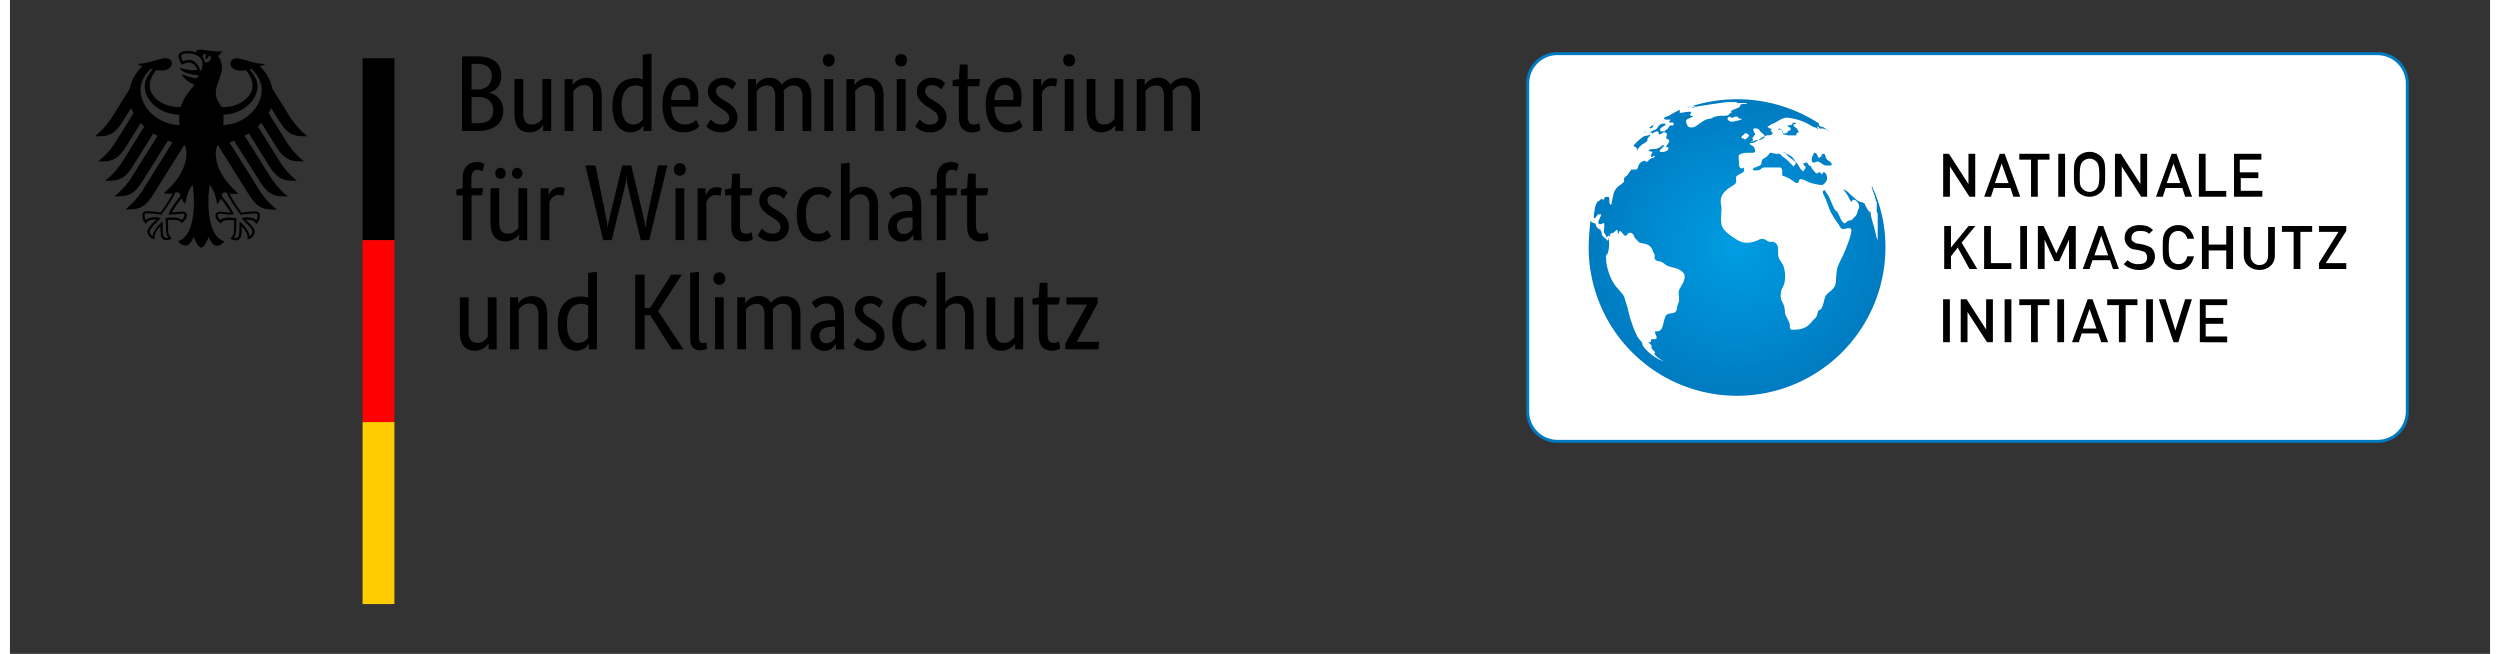 <?xml version="1.0" encoding="UTF-8" standalone="no"?><svg xmlns="http://www.w3.org/2000/svg" xmlns:xlink="http://www.w3.org/1999/xlink" data-name="Ebene 1" height="17" id="Ebene_1" viewBox="0 0 1100 290" width="65"><rect x="0" y="0" width="1100" height="290" fill="#333333" stroke="none"/><defs><radialGradient cx="766.05" cy="182.22" gradientTransform="matrix(1, 0, 0, -1, 0, 292)" gradientUnits="userSpaceOnUse" id="Unbenannter_Verlauf_2" r="65.81"><stop offset="0" stop-color="#009de2"/><stop offset="1" stop-color="#007bc1"/></radialGradient></defs><g id="Name"><path d="M217.92,33.43a9.48,9.48,0,0,1-.43,3,7.17,7.17,0,0,1-1.18,2.23,6.2,6.2,0,0,1-1.72,1.52,8.5,8.5,0,0,1-2.05.86v.1a7.21,7.21,0,0,1,2.43.91,7.63,7.63,0,0,1,3.31,4,8.61,8.61,0,0,1,.51,3,9.35,9.35,0,0,1-.68,3.6A7.34,7.34,0,0,1,216,55.56a10.2,10.2,0,0,1-3.58,1.87,17.32,17.32,0,0,1-5.14.67h-6.77V25h6.39a18.28,18.28,0,0,1,5,.6,9.39,9.39,0,0,1,3.44,1.7,6.42,6.42,0,0,1,1.94,2.66A9.72,9.72,0,0,1,217.92,33.43Zm-4.22.14a4.89,4.89,0,0,0-1.64-3.79c-1.08-1-2.8-1.49-5.13-1.49h-2.21V39.72h2.16A7.14,7.14,0,0,0,212,38.08,5.91,5.91,0,0,0,213.7,33.57Zm.62,15.27a5.4,5.4,0,0,0-1.75-4.25,7.31,7.31,0,0,0-5-1.56h-2.83V54.65h2.59q3.7,0,5.35-1.47A5.46,5.46,0,0,0,214.32,48.84Zm25.74,9.26H236.5V55.51h-.09a5.21,5.21,0,0,1-.63.84,6.5,6.5,0,0,1-1.22,1.06,8.88,8.88,0,0,1-1.8.89,7,7,0,0,1-2.35.38,7.78,7.78,0,0,1-2.77-.46,5,5,0,0,1-2.08-1.46,6.66,6.66,0,0,1-1.32-2.62,14.45,14.45,0,0,1-.46-4V35.06h3.89V49.89a6.88,6.88,0,0,0,.94,4.11,3.4,3.4,0,0,0,2.9,1.22,4.67,4.67,0,0,0,2.83-.84,10.13,10.13,0,0,0,1.83-1.65V35.06h3.89Zm18.53,0V43.27a6.94,6.94,0,0,0-1-4.2,3.54,3.54,0,0,0-3-1.28,4.65,4.65,0,0,0-2.88.87,10.86,10.86,0,0,0-1.82,1.68V58.1H246v-23h3.55v2.59h.1a4.47,4.47,0,0,1,.62-.84,6.15,6.15,0,0,1,1.25-1.06,8.66,8.66,0,0,1,1.83-.88,6.86,6.86,0,0,1,2.4-.39,7.91,7.91,0,0,1,2.78.46,4.94,4.94,0,0,1,2.11,1.46A7,7,0,0,1,262,39a14,14,0,0,1,.48,4V58.1Zm8.64-11.18a16.5,16.5,0,0,1,.91-5.86,10.81,10.81,0,0,1,2.36-3.79,8.16,8.16,0,0,1,3.26-2,11.63,11.63,0,0,1,3.65-.6,9.77,9.77,0,0,1,1.92.16,6.94,6.94,0,0,1,1.34.41v-11l3.89-.43V58.1H281V55.66h-.1a5.67,5.67,0,0,1-.52.79,5.76,5.76,0,0,1-1.06,1,6.59,6.59,0,0,1-1.68.86,7,7,0,0,1-2.35.36,7.62,7.62,0,0,1-3.1-.65A6.7,6.7,0,0,1,269.63,56a10.89,10.89,0,0,1-1.75-3.65A19.66,19.66,0,0,1,267.23,46.92Zm9.12,8.3A5.19,5.19,0,0,0,278,55a4.93,4.93,0,0,0,1.24-.6,4.85,4.85,0,0,0,.89-.74,5.13,5.13,0,0,0,.55-.67V38.76a5.52,5.52,0,0,0-1.22-.58,5.43,5.43,0,0,0-1.75-.24,7,7,0,0,0-2.52.45,4.85,4.85,0,0,0-2,1.52,7.6,7.6,0,0,0-1.37,2.73,14.41,14.41,0,0,0-.51,4.13,16.71,16.71,0,0,0,.41,4,7.41,7.41,0,0,0,1.13,2.59,4.33,4.33,0,0,0,1.63,1.42A4.41,4.41,0,0,0,276.35,55.22Zm29-12.38c0,1,0,1.84-.1,2.56s-.13,1.36-.19,1.9H293.25q.19,4.08,1.76,6a5.44,5.44,0,0,0,4.49,1.92,6.42,6.42,0,0,0,1.82-.24,7.24,7.24,0,0,0,1.42-.57,7.51,7.51,0,0,0,1-.67c.28-.23.48-.41.6-.53l1.45,2.73-.73.7a6.24,6.24,0,0,1-1.29.91,9,9,0,0,1-2,.79,10.3,10.3,0,0,1-2.83.34A10.16,10.16,0,0,1,295,58a7.4,7.4,0,0,1-3-2.23,10.79,10.79,0,0,1-1.9-3.84,20.36,20.36,0,0,1-.67-5.6,17.68,17.68,0,0,1,.7-5.3,10.63,10.63,0,0,1,1.89-3.68,7.5,7.5,0,0,1,2.79-2.13,8.26,8.26,0,0,1,3.41-.7,6.6,6.6,0,0,1,5.18,2.09Q305.31,38.66,305.31,42.84ZM298,37.65a3.92,3.92,0,0,0-3.32,1.73,9.47,9.47,0,0,0-1.44,5h8.41a6.51,6.51,0,0,0,.07-.69c0-.31,0-.64,0-1a6.24,6.24,0,0,0-1-3.72A3.23,3.23,0,0,0,298,37.65Zm22.42,2.07A10.19,10.19,0,0,0,319,38.54a4.35,4.35,0,0,0-2.64-.75,3.42,3.42,0,0,0-2.36.73,2.22,2.22,0,0,0-.81,1.72,3.13,3.13,0,0,0,.74,2.14,10.74,10.74,0,0,0,2.28,1.8l1.44.86a14.1,14.1,0,0,1,3.7,3,6.8,6.8,0,0,1-.55,8.76,7.43,7.43,0,0,1-5.45,1.87,9.41,9.41,0,0,1-2.45-.29,10.43,10.43,0,0,1-1.85-.67,6.26,6.26,0,0,1-1.32-.84,7.71,7.71,0,0,1-.86-.84L310.78,53l.69.67a6.22,6.22,0,0,0,1,.74,6,6,0,0,0,1.3.6,5.32,5.32,0,0,0,1.68.24,4,4,0,0,0,2.64-.76,2.4,2.4,0,0,0,.91-1.88,4,4,0,0,0-.22-1.41,3.15,3.15,0,0,0-.65-1.08,6,6,0,0,0-1.05-.92l-1.44-1-1.44-.91a13.94,13.94,0,0,1-3.39-2.93,6.13,6.13,0,0,1-1.22-3.93,5.64,5.64,0,0,1,.5-2.38,5.53,5.53,0,0,1,1.42-1.87,6.78,6.78,0,0,1,2.14-1.25,7.24,7.24,0,0,1,2.61-.46,8.62,8.62,0,0,1,2.31.27,6.6,6.6,0,0,1,1.65.67,7.27,7.27,0,0,1,1.16.81c.3.28.55.51.74.7Zm19,18.38V43.27a7.76,7.76,0,0,0-.81-4.08,2.92,2.92,0,0,0-2.64-1.25,5.61,5.61,0,0,0-1.71.24,6.15,6.15,0,0,0-1.32.6,5.79,5.79,0,0,0-1,.79l-.72.77V58.1h-3.89v-23h3.56v2.59h.09a7.68,7.68,0,0,1,.72-.94,6.82,6.82,0,0,1,2.88-1.89,6.46,6.46,0,0,1,2.17-.34,5.78,5.78,0,0,1,5.56,3.07,7.36,7.36,0,0,1,.92-1,7.46,7.46,0,0,1,1.34-1,7.77,7.77,0,0,1,1.73-.74,7.37,7.37,0,0,1,2.11-.29q7,0,7,8.16V58.1h-3.89V43.27a6.46,6.46,0,0,0-1-4.08,3.57,3.57,0,0,0-3-1.25,4.44,4.44,0,0,0-2.71.79,10.72,10.72,0,0,0-1.71,1.51c.07.36.11.73.15,1.13s0,.83,0,1.27V58.1Zm25.69,0h-3.89v-23h3.89Zm-1.92-28.61a2.52,2.52,0,0,1-1.92-.77,2.82,2.82,0,0,1-.72-2,2.74,2.74,0,0,1,.72-2,2.48,2.48,0,0,1,1.92-.77,2.42,2.42,0,0,1,1.87.77,2.74,2.74,0,0,1,.72,2,2.82,2.82,0,0,1-.72,2A2.45,2.45,0,0,1,363.16,29.49ZM383.61,58.1V43.27a6.94,6.94,0,0,0-1-4.2,3.56,3.56,0,0,0-3-1.28,4.65,4.65,0,0,0-2.88.87,11,11,0,0,0-1.83,1.68V58.1H371v-23h3.56v2.59h.09a5.21,5.21,0,0,1,.63-.84,5.89,5.89,0,0,1,1.25-1.06,8.81,8.81,0,0,1,1.82-.88,6.86,6.86,0,0,1,2.4-.39,8,8,0,0,1,2.79.46,5,5,0,0,1,2.11,1.46A7.18,7.18,0,0,1,387,39a14,14,0,0,1,.48,4V58.1Zm13.59,0h-3.89v-23h3.89Zm-1.92-28.61a2.52,2.52,0,0,1-1.92-.77,2.82,2.82,0,0,1-.72-2,2.74,2.74,0,0,1,.72-2,2.48,2.48,0,0,1,1.92-.77,2.42,2.42,0,0,1,1.87.77,2.74,2.74,0,0,1,.72,2,2.82,2.82,0,0,1-.72,2A2.45,2.45,0,0,1,395.28,29.49Zm17.81,10.23a9.59,9.59,0,0,0-1.39-1.18,4.3,4.3,0,0,0-2.64-.75,3.39,3.39,0,0,0-2.35.73,2.2,2.2,0,0,0-.82,1.72,3.09,3.09,0,0,0,.75,2.14,10.25,10.25,0,0,0,2.28,1.8l1.44.86a13.88,13.88,0,0,1,3.69,3,6.77,6.77,0,0,1-.55,8.76,7.42,7.42,0,0,1-5.45,1.87,9.46,9.46,0,0,1-2.45-.29,10,10,0,0,1-1.84-.67,6.62,6.62,0,0,1-1.33-.84,7.71,7.71,0,0,1-.86-.84L403.44,53l.7.67a6.11,6.11,0,0,0,1,.74,6.21,6.21,0,0,0,1.3.6,5.32,5.32,0,0,0,1.68.24,4,4,0,0,0,2.64-.76,2.37,2.37,0,0,0,.91-1.88,4.27,4.27,0,0,0-.21-1.41,3.32,3.32,0,0,0-.65-1.08,6.1,6.1,0,0,0-1.06-.92l-1.44-1-1.44-.91a13.69,13.69,0,0,1-3.38-2.93,6.08,6.08,0,0,1-1.23-3.93,5.53,5.53,0,0,1,1.92-4.25,6.78,6.78,0,0,1,2.14-1.25,7.33,7.33,0,0,1,2.62-.46,8.59,8.59,0,0,1,2.3.27,6.84,6.84,0,0,1,1.66.67,7.14,7.14,0,0,1,1.15.81c.3.28.55.51.74.7Zm16.71-1.49h-5V51a6.35,6.35,0,0,0,.62,3.34,2.42,2.42,0,0,0,2.12.88A4.19,4.19,0,0,0,429,55a4.94,4.94,0,0,0,.91-.43l.53,3.12a6.43,6.43,0,0,1-1.16.6,6.06,6.06,0,0,1-2.44.41A5.68,5.68,0,0,1,422.36,57q-1.49-1.65-1.49-5.49V38.23h-2.78v-2.6l2.78-.57.43-6.44h3.46v6.44h5.52Zm18.87,4.61c0,1,0,1.84-.1,2.56s-.12,1.36-.19,1.9H436.62q.19,4.08,1.75,6a5.45,5.45,0,0,0,4.49,1.92,6.54,6.54,0,0,0,1.83-.24,7.13,7.13,0,0,0,1.41-.57,7.68,7.68,0,0,0,1-.67l.6-.53,1.44,2.73c-.16.16-.4.4-.72.7a6.34,6.34,0,0,1-1.3.91,8.68,8.68,0,0,1-2,.79,10.35,10.35,0,0,1-2.83.34,10.22,10.22,0,0,1-3.92-.72,7.3,7.3,0,0,1-3-2.23,10.79,10.79,0,0,1-1.9-3.84,20.36,20.36,0,0,1-.67-5.6,18,18,0,0,1,.69-5.3,10.82,10.82,0,0,1,1.9-3.68,7.55,7.55,0,0,1,2.78-2.13,8.33,8.33,0,0,1,3.41-.7,6.63,6.63,0,0,1,5.19,2.09Q448.68,38.66,448.67,42.84Zm-7.3-5.19a3.9,3.9,0,0,0-3.31,1.73,9.47,9.47,0,0,0-1.44,5H445a4.61,4.61,0,0,0,.07-.69q0-.47,0-1a6.24,6.24,0,0,0-1-3.72A3.24,3.24,0,0,0,441.37,37.65Zm22.62.82a2.41,2.41,0,0,0-.63-.24,4.47,4.47,0,0,0-1.29-.15,4,4,0,0,0-2.86,1,5.62,5.62,0,0,0-1.46,2.13V58.1h-3.89v-23h3.55v3.12h.1a7.18,7.18,0,0,1,.62-1.32,4.82,4.82,0,0,1,1-1.15,4.3,4.3,0,0,1,1.37-.8,5.62,5.62,0,0,1,1.89-.28,4.87,4.87,0,0,1,1.33.14l.79.24Zm7.73,19.63h-3.89v-23h3.89ZM469.8,29.49a2.52,2.52,0,0,1-1.92-.77,2.82,2.82,0,0,1-.72-2,2.74,2.74,0,0,1,.72-2A2.48,2.48,0,0,1,469.8,24a2.43,2.43,0,0,1,1.87.77,2.74,2.74,0,0,1,.72,2,2.82,2.82,0,0,1-.72,2A2.46,2.46,0,0,1,469.8,29.49Zm24,28.61h-3.55V55.51h-.1a4.47,4.47,0,0,1-.62.84,6.5,6.5,0,0,1-1.22,1.06,8.72,8.72,0,0,1-1.81.89,6.94,6.94,0,0,1-2.35.38,7.76,7.76,0,0,1-2.76-.46,5.06,5.06,0,0,1-2.09-1.46A6.94,6.94,0,0,1,478,54.14a14.89,14.89,0,0,1-.45-4V35.06h3.89V49.89a7,7,0,0,0,.93,4.11,3.42,3.42,0,0,0,2.91,1.22,4.67,4.67,0,0,0,2.83-.84,9.7,9.7,0,0,0,1.82-1.65V35.06h3.89Zm18.06,0V43.27a7.74,7.74,0,0,0-.82-4.08,2.89,2.89,0,0,0-2.64-1.25,5.61,5.61,0,0,0-1.71.24,6.15,6.15,0,0,0-1.32.6,5.36,5.36,0,0,0-1,.79c-.29.29-.53.55-.72.77V58.1h-3.89v-23h3.55v2.59h.1a7.68,7.68,0,0,1,.72-.94A6.82,6.82,0,0,1,507,34.82a6.36,6.36,0,0,1,2.16-.34,5.81,5.81,0,0,1,5.57,3.07,6.65,6.65,0,0,1,.91-1,7.46,7.46,0,0,1,1.34-1,7.77,7.77,0,0,1,1.73-.74,7.42,7.42,0,0,1,2.11-.29q7,0,7,8.16V58.1H524V43.27a6.53,6.53,0,0,0-1-4.08,3.6,3.6,0,0,0-3-1.25,4.44,4.44,0,0,0-2.71.79,10.72,10.72,0,0,0-1.71,1.51c.07.36.11.73.15,1.13s0,.83,0,1.27V58.1ZM209.42,86.64h-4.7v19.88h-3.89V86.64H198V84.05l2.79-.53V78.91a8.77,8.77,0,0,1,.53-3.21,6.19,6.19,0,0,1,1.39-2.21,5.12,5.12,0,0,1,2-1.25,7.53,7.53,0,0,1,2.45-.38,6,6,0,0,1,2.11.33,7.44,7.44,0,0,1,1.15.53l-.82,3.22a4.29,4.29,0,0,0-.81-.41,3.33,3.33,0,0,0-1.3-.22,2.58,2.58,0,0,0-2.11.87,5.1,5.1,0,0,0-.72,3.17v4.12h5.18Zm20,19.88h-3.56v-2.59h-.09a5.21,5.21,0,0,1-.63.84,5.86,5.86,0,0,1-1.22,1,8,8,0,0,1-1.8.89,6.74,6.74,0,0,1-2.35.39,7.91,7.91,0,0,1-2.76-.46,4.94,4.94,0,0,1-2.09-1.46,6.8,6.8,0,0,1-1.32-2.62,14.45,14.45,0,0,1-.46-4V83.47H217V98.31a6.88,6.88,0,0,0,.94,4.11,3.43,3.43,0,0,0,2.9,1.22,4.65,4.65,0,0,0,2.83-.84,9.79,9.79,0,0,0,1.83-1.66V83.47h3.89Zm-9.56-29.67a2.41,2.41,0,0,1-.67,1.78,2.32,2.32,0,0,1-3.26,0,2.67,2.67,0,0,1,0-3.56,2.32,2.32,0,0,1,3.26,0A2.4,2.4,0,0,1,219.84,76.85Zm7.4,0a2.42,2.42,0,0,1-.68,1.78,2.32,2.32,0,0,1-3.26,0,2.7,2.7,0,0,1,0-3.56,2.32,2.32,0,0,1,3.26,0A2.4,2.4,0,0,1,227.24,76.85Zm18.24,10a3,3,0,0,0-.62-.24,4.94,4.94,0,0,0-1.3-.14,4,4,0,0,0-2.86,1,5.89,5.89,0,0,0-1.46,2.14v16.9h-3.89v-23h3.55V86.6h.1a8.38,8.38,0,0,1,.62-1.33,5,5,0,0,1,1-1.15,4.39,4.39,0,0,1,1.37-.79,5.62,5.62,0,0,1,1.9-.29,4.79,4.79,0,0,1,1.32.15c.34.09.6.17.79.24Zm46.09-13.49-8.06,33.13h-3.75l-5-20.84c-.35-1.44-.66-2.78-.91-4a19.2,19.2,0,0,1-.43-3h-.1a15.31,15.31,0,0,1-.38,2.93c-.26,1.22-.56,2.55-.92,4l-5.13,20.93H263.1l-7.87-33.13h4.46l4.13,20.17c.32,1.53.6,3,.84,4.34a25.66,25.66,0,0,1,.41,3.15h.1a21,21,0,0,1,.5-3.22c.3-1.41.63-2.86,1-4.37l4.9-20.07h4l4.8,20.17c.35,1.53.67,3,1,4.34a20.23,20.23,0,0,1,.48,3.15h.09a27.46,27.46,0,0,1,.44-3.24c.25-1.43.54-2.91.86-4.45l4.18-20Zm7.49,33.13h-3.89v-23h3.89ZM297.14,77.9a2.51,2.51,0,0,1-1.92-.76,2.85,2.85,0,0,1-.72-2,2.76,2.76,0,0,1,.72-2,2.52,2.52,0,0,1,1.92-.77,2.47,2.47,0,0,1,1.88.77,2.76,2.76,0,0,1,.72,2,2.85,2.85,0,0,1-.72,2A2.46,2.46,0,0,1,297.14,77.9Zm18,9a3.49,3.49,0,0,0-.63-.24,4.91,4.91,0,0,0-1.29-.14,4,4,0,0,0-2.86,1,5.65,5.65,0,0,0-1.46,2.14v16.9H305v-23h3.55V86.6h.1a7.58,7.58,0,0,1,.62-1.33,5,5,0,0,1,1-1.15,4.28,4.28,0,0,1,1.37-.79,5.62,5.62,0,0,1,1.9-.29,4.79,4.79,0,0,1,1.32.15c.33.09.6.17.79.24Zm13.68-.24h-5V99.41a6.3,6.3,0,0,0,.62,3.34,2.42,2.42,0,0,0,2.12.89,4.19,4.19,0,0,0,1.49-.24,4.94,4.94,0,0,0,.91-.43l.53,3.12a6.43,6.43,0,0,1-1.16.6,6.08,6.08,0,0,1-2.45.41,5.71,5.71,0,0,1-4.46-1.66c-1-1.1-1.49-2.94-1.49-5.5V86.64h-2.78V84.05l2.78-.58.43-6.43h3.46v6.43h5.52Zm14.36,1.49a9.27,9.27,0,0,0-1.4-1.17,4.3,4.3,0,0,0-2.64-.75,3.46,3.46,0,0,0-2.35.72,2.24,2.24,0,0,0-.81,1.73,3.1,3.1,0,0,0,.74,2.14A10.74,10.74,0,0,0,339,92.6l1.44.86a14.29,14.29,0,0,1,3.7,3,6.29,6.29,0,0,1,1.34,4.15,6.21,6.21,0,0,1-1.89,4.61,7.45,7.45,0,0,1-5.45,1.88,9.41,9.41,0,0,1-2.45-.29,11,11,0,0,1-1.85-.67,6.26,6.26,0,0,1-1.32-.84,12.06,12.06,0,0,1-.87-.84l1.88-3.08c.19.2.42.42.69.68a6.37,6.37,0,0,0,1,.74,5.9,5.9,0,0,0,1.29.6,5.32,5.32,0,0,0,1.68.24,4,4,0,0,0,2.64-.77,2.35,2.35,0,0,0,.92-1.87,4.28,4.28,0,0,0-.22-1.42,3.15,3.15,0,0,0-.65-1.08,6.36,6.36,0,0,0-1.05-.91q-.63-.44-1.44-1L337,95.72a14.16,14.16,0,0,1-3.39-2.93,6.12,6.12,0,0,1-1.22-3.94,5.55,5.55,0,0,1,.5-2.38,5.73,5.73,0,0,1,1.42-1.87,6.92,6.92,0,0,1,2.13-1.25A7.55,7.55,0,0,1,339,82.9a9,9,0,0,1,2.3.26,7.09,7.09,0,0,1,1.66.67,7.32,7.32,0,0,1,1.15.82c.31.27.56.5.75.7Zm19.68-.19c-.09-.1-.25-.24-.45-.43a5,5,0,0,0-.8-.58,5.37,5.37,0,0,0-1.15-.5,4.83,4.83,0,0,0-1.53-.22,5.8,5.8,0,0,0-2.33.46,4.69,4.69,0,0,0-1.88,1.46,7.6,7.6,0,0,0-1.24,2.62,14.21,14.21,0,0,0-.46,3.91,19,19,0,0,0,.41,4.27,7.89,7.89,0,0,0,1.13,2.76,4.14,4.14,0,0,0,1.75,1.49,5.5,5.5,0,0,0,2.28.46,4.94,4.94,0,0,0,2.71-.62,9.3,9.3,0,0,0,1.32-1l1.59,2.69a7.69,7.69,0,0,1-.7.69,5.75,5.75,0,0,1-1.18.79,7.37,7.37,0,0,1-1.75.65,9.42,9.42,0,0,1-2.37.27,10.18,10.18,0,0,1-3.61-.63,7,7,0,0,1-2.92-2.06,10.24,10.24,0,0,1-2-3.75A19.37,19.37,0,0,1,349,95a16,16,0,0,1,.86-5.62,10.6,10.6,0,0,1,2.26-3.72,8.68,8.68,0,0,1,3.09-2.06,9.45,9.45,0,0,1,3.44-.65,9.73,9.73,0,0,1,2.28.24,7.8,7.8,0,0,1,1.68.6,5.23,5.23,0,0,1,1.15.77c.3.27.55.5.74.69Zm18.3,18.58V91.68a6.94,6.94,0,0,0-1-4.2,3.59,3.59,0,0,0-3-1.27,4.65,4.65,0,0,0-2.88.87,10.18,10.18,0,0,0-1.83,1.68v17.76h-3.88V72.58l3.88-.44V85.83h.1a8.5,8.5,0,0,1,.6-.77,5.38,5.38,0,0,1,1.13-1,7.71,7.71,0,0,1,1.75-.84,7.4,7.4,0,0,1,2.43-.36,6.14,6.14,0,0,1,4.8,2q1.77,2,1.77,6.53v15.12Zm8.35-5.86a6.73,6.73,0,0,1,.77-3.36,6.32,6.32,0,0,1,2.06-2.18,8.85,8.85,0,0,1,3-1.2,18.49,18.49,0,0,1,3.72-.36h1.2V91.35c0-1.95-.34-3.3-1-4a3.78,3.78,0,0,0-2.9-1.11,5.2,5.2,0,0,0-2.89.75,16.51,16.51,0,0,0-1.82,1.32l-1.63-2.6a12.14,12.14,0,0,1,1-.86,7.74,7.74,0,0,1,1.47-.91,9.76,9.76,0,0,1,2-.72,9.59,9.59,0,0,1,2.5-.29,7,7,0,0,1,5.38,2c1.22,1.31,1.82,3.42,1.82,6.33v10.52c0,1,0,2,.1,2.9a18.23,18.23,0,0,0,.19,1.9h-3.7l-.14-2.54h-.1a6.34,6.34,0,0,1-.57,1,5.07,5.07,0,0,1-1,1,6,6,0,0,1-1.39.79,5.16,5.16,0,0,1-1.93.34,6.11,6.11,0,0,1-2.42-.48,6,6,0,0,1-2-1.35,5.82,5.82,0,0,1-1.29-2A6.91,6.91,0,0,1,389.52,100.66Zm7,3.12a4,4,0,0,0,1.44-.24A4.57,4.57,0,0,0,399,103a3.66,3.66,0,0,0,.77-.75c.21-.27.39-.5.55-.69V96.44l-1.25,0a8.85,8.85,0,0,0-4.22,1,3,3,0,0,0-1.44,2.78,3.88,3.88,0,0,0,.81,2.67A2.93,2.93,0,0,0,396.48,103.78Zm23.24-17.14H415v19.88h-3.89V86.64h-2.78V84.05l2.78-.53V78.91a8.77,8.77,0,0,1,.53-3.21,6.35,6.35,0,0,1,1.4-2.21,5,5,0,0,1,2-1.25,7.62,7.62,0,0,1,2.45-.38,5.92,5.92,0,0,1,2.11.33,7.69,7.69,0,0,1,1.16.53L420,75.94a4.12,4.12,0,0,0-.82-.41,3.28,3.28,0,0,0-1.29-.22,2.6,2.6,0,0,0-2.12.87,5.1,5.1,0,0,0-.72,3.17v4.12h5.19Zm13.68,0h-5V99.41a6.18,6.18,0,0,0,.63,3.34,2.4,2.4,0,0,0,2.11.89,4.19,4.19,0,0,0,1.49-.24,4.94,4.94,0,0,0,.91-.43l.53,3.12a6.43,6.43,0,0,1-1.16.6,6.06,6.06,0,0,1-2.44.41,5.72,5.72,0,0,1-4.47-1.66c-1-1.1-1.49-2.94-1.49-5.5V86.64h-2.78V84.05l2.78-.58L424.9,77h3.46v6.43h5.52Zm-217.54,68.3H212.3v-2.6h-.09a4.45,4.45,0,0,1-.63.84,6.2,6.2,0,0,1-1.22,1.06,8.39,8.39,0,0,1-1.8.89,7,7,0,0,1-2.35.38,7.91,7.91,0,0,1-2.76-.45,5,5,0,0,1-2.09-1.47A6.68,6.68,0,0,1,200,151a14.58,14.58,0,0,1-.46-4V131.89h3.89v14.84a6.82,6.82,0,0,0,.94,4.1,3.41,3.41,0,0,0,2.9,1.23,4.65,4.65,0,0,0,2.83-.84,10.14,10.14,0,0,0,1.83-1.66V131.89h3.89Zm18.53,0V140.1a7,7,0,0,0-1-4.2,3.56,3.56,0,0,0-3-1.27,4.72,4.72,0,0,0-2.89.86,11.27,11.27,0,0,0-1.82,1.68v17.77h-3.89V131.89h3.55v2.59h.1a5,5,0,0,1,.62-.84,5.82,5.82,0,0,1,1.25-1,8.21,8.21,0,0,1,1.83-.89,6.86,6.86,0,0,1,2.4-.39,8.14,8.14,0,0,1,2.78.46,4.94,4.94,0,0,1,2.11,1.46,7.12,7.12,0,0,1,1.35,2.62,14,14,0,0,1,.48,4v15.13ZM243,143.75a16.5,16.5,0,0,1,.91-5.86,10.81,10.81,0,0,1,2.36-3.79,8.23,8.23,0,0,1,3.26-2,11.63,11.63,0,0,1,3.65-.6,9,9,0,0,1,1.92.17,6.45,6.45,0,0,1,1.35.4V121l3.89-.43v34.38h-3.56v-2.45h-.09a7.17,7.17,0,0,1-.53.79,5.45,5.45,0,0,1-1.06,1,6.59,6.59,0,0,1-1.68.86,7,7,0,0,1-2.35.36,7.46,7.46,0,0,1-3.1-.65,6.77,6.77,0,0,1-2.57-2.06,10.79,10.79,0,0,1-1.75-3.65A19.66,19.66,0,0,1,243,143.75Zm9.13,8.31a5,5,0,0,0,3.76-1.59,5.49,5.49,0,0,0,.56-.67V135.59a5.6,5.6,0,0,0-1.23-.58,5.43,5.43,0,0,0-1.75-.24,6.76,6.76,0,0,0-2.52.46,4.83,4.83,0,0,0-2,1.51,7.81,7.81,0,0,0-1.37,2.74,14.39,14.39,0,0,0-.5,4.13,16.68,16.68,0,0,0,.4,4,7.65,7.65,0,0,0,1.13,2.6,4.38,4.38,0,0,0,1.63,1.41A4.43,4.43,0,0,0,252.16,152.06ZM287.49,138l11.24,16.95h-5.14L284,139.86h-2.5v15.08h-4.18V121.81h4.18v14.74H284l9.26-14.74H298Zm18.1,11.57a3.7,3.7,0,0,0,.41,2,1.63,1.63,0,0,0,1.42.57,3.75,3.75,0,0,0,.89-.09,3,3,0,0,0,.55-.2l.33,2.88a7.24,7.24,0,0,1-1.05.39,7.15,7.15,0,0,1-2.07.24,4.29,4.29,0,0,1-3.17-1.2c-.8-.8-1.2-2.23-1.2-4.27V121l3.89-.43Zm11,5.38H312.7V131.89h3.89Zm-1.92-28.62a2.52,2.52,0,0,1-1.92-.77,2.81,2.81,0,0,1-.72-2,2.76,2.76,0,0,1,.72-2,2.52,2.52,0,0,1,1.92-.77,2.45,2.45,0,0,1,1.87.77,2.76,2.76,0,0,1,.72,2,2.81,2.81,0,0,1-.72,2A2.45,2.45,0,0,1,314.67,126.32Zm20,28.62V140.1a7.65,7.65,0,0,0-.82-4.08,2.92,2.92,0,0,0-2.64-1.25,5.54,5.54,0,0,0-1.7.24,5.74,5.74,0,0,0-1.32.6,5.9,5.9,0,0,0-1,.79c-.29.29-.53.55-.72.77v17.77h-3.89V131.89h3.55v2.59h.1a8.57,8.57,0,0,1,.72-.93,6.66,6.66,0,0,1,5-2.24,5.79,5.79,0,0,1,5.57,3.08,7.15,7.15,0,0,1,2.26-2,7.39,7.39,0,0,1,3.84-1q7,0,7,8.17v15.46h-3.89V140.1a6.53,6.53,0,0,0-1-4.08,3.6,3.6,0,0,0-3-1.25,4.53,4.53,0,0,0-2.71.79,10.19,10.19,0,0,0-1.7,1.52c.06.35.11.72.14,1.12s0,.83,0,1.28v15.46Zm20.45-5.86a6.68,6.68,0,0,1,.77-3.36,6.21,6.21,0,0,1,2.07-2.19,8.77,8.77,0,0,1,3.05-1.2,18.34,18.34,0,0,1,3.72-.36h1.2v-2.21c0-1.95-.35-3.29-1-4a3.78,3.78,0,0,0-2.9-1.1,5.27,5.27,0,0,0-2.88.74,18.67,18.67,0,0,0-1.83,1.32l-1.63-2.59a12.16,12.16,0,0,1,1-.87,8.17,8.17,0,0,1,1.46-.91,9.86,9.86,0,0,1,2-.72,10,10,0,0,1,2.5-.29,7,7,0,0,1,5.37,2q1.83,2,1.83,6.34v10.52c0,1,0,2,.09,2.9a17.66,17.66,0,0,0,.2,1.9h-3.7l-.14-2.55h-.1a6.08,6.08,0,0,1-.58,1,4.52,4.52,0,0,1-1,1,5.76,5.76,0,0,1-1.39.8,5.07,5.07,0,0,1-1.92.33,6.11,6.11,0,0,1-2.42-.48,6,6,0,0,1-3.27-3.38A7.16,7.16,0,0,1,355.09,149.08Zm7,3.12a4,4,0,0,0,1.44-.24,4.61,4.61,0,0,0,1.08-.58,3.88,3.88,0,0,0,.77-.74c.2-.27.39-.5.55-.7v-5.09l-1.25.05a9.1,9.1,0,0,0-4.23,1,3,3,0,0,0-1.44,2.79,3.83,3.83,0,0,0,.82,2.66A2.92,2.92,0,0,0,362.06,152.2Zm23.47-15.65a9.59,9.59,0,0,0-1.39-1.18,4.37,4.37,0,0,0-2.64-.74,3.44,3.44,0,0,0-2.35.72,2.21,2.21,0,0,0-.82,1.73,3.08,3.08,0,0,0,.75,2.13,10.25,10.25,0,0,0,2.28,1.8l1.44.87a14.06,14.06,0,0,1,3.69,3,6.77,6.77,0,0,1-.55,8.76,7.42,7.42,0,0,1-5.45,1.87,9,9,0,0,1-2.45-.29,10,10,0,0,1-1.84-.67,5.55,5.55,0,0,1-1.32-.84,7.89,7.89,0,0,1-.87-.84l1.87-3.07.7.67a6.14,6.14,0,0,0,1,.75,6.21,6.21,0,0,0,1.3.6,5.32,5.32,0,0,0,1.68.24,4,4,0,0,0,2.64-.77,2.36,2.36,0,0,0,.91-1.87,4.29,4.29,0,0,0-.21-1.42,3.32,3.32,0,0,0-.65-1.08,5.67,5.67,0,0,0-1.06-.91q-.62-.44-1.44-1l-1.44-.92a13.49,13.49,0,0,1-3.38-2.93,6.08,6.08,0,0,1-1.23-3.93,5.49,5.49,0,0,1,.51-2.38A5.6,5.6,0,0,1,376.6,133a6.78,6.78,0,0,1,2.14-1.25,7.56,7.56,0,0,1,2.62-.46,8.59,8.59,0,0,1,2.3.27,6.84,6.84,0,0,1,1.66.67,6.57,6.57,0,0,1,1.15.82c.3.27.55.5.74.69Zm19.69-.19-.46-.44a4.49,4.49,0,0,0-.79-.57,5.9,5.9,0,0,0-1.15-.51,5.17,5.17,0,0,0-1.54-.21,6,6,0,0,0-2.33.45,4.78,4.78,0,0,0-1.87,1.47,7.55,7.55,0,0,0-1.25,2.61,14.78,14.78,0,0,0-.45,3.92,18.48,18.48,0,0,0,.41,4.27,8.05,8.05,0,0,0,1.12,2.76,4.17,4.17,0,0,0,1.76,1.49,5.59,5.59,0,0,0,2.28.46,4.85,4.85,0,0,0,2.71-.63,9,9,0,0,0,1.32-1l1.58,2.69a7.3,7.3,0,0,1-.69.7,6.52,6.52,0,0,1-1.18.79,7.83,7.83,0,0,1-1.75.65,10,10,0,0,1-2.38.26,10.39,10.39,0,0,1-3.6-.62,7.16,7.16,0,0,1-2.93-2.07,10.34,10.34,0,0,1-2-3.74,19.42,19.42,0,0,1-.72-5.71,16,16,0,0,1,.87-5.62,10.41,10.41,0,0,1,2.25-3.72,8.62,8.62,0,0,1,3.1-2.07,9.65,9.65,0,0,1,3.43-.65,9.76,9.76,0,0,1,2.29.24,7.8,7.8,0,0,1,1.68.6,5.89,5.89,0,0,1,1.15.77c.3.27.55.51.74.7Zm18.29,18.58V140.1a7,7,0,0,0-1-4.2,3.56,3.56,0,0,0-3-1.27,4.67,4.67,0,0,0-2.88.86,11,11,0,0,0-1.83,1.68v17.77h-3.89V121l3.89-.43v13.68h.1c.13-.19.33-.45.6-.77a5.38,5.38,0,0,1,1.13-1,7.71,7.71,0,0,1,1.75-.84,7.38,7.38,0,0,1,2.42-.36,6.14,6.14,0,0,1,4.8,2c1.19,1.32,1.78,3.49,1.78,6.53v15.13Zm25.83,0h-3.55v-2.6h-.1a3.91,3.91,0,0,1-.62.84,6.5,6.5,0,0,1-1.22,1.06,8.39,8.39,0,0,1-1.8.89,7,7,0,0,1-2.36.38,8,8,0,0,1-2.76-.45,5.18,5.18,0,0,1-2.09-1.47,7,7,0,0,1-1.32-2.61,15,15,0,0,1-.45-4V131.89H437v14.84a6.9,6.9,0,0,0,.93,4.1,3.42,3.42,0,0,0,2.91,1.23,4.67,4.67,0,0,0,2.83-.84,9.72,9.72,0,0,0,1.82-1.66V131.89h3.89Zm15.8-19.88h-5v12.77a6.32,6.32,0,0,0,.62,3.34,2.41,2.41,0,0,0,2.11.89,4.12,4.12,0,0,0,1.49-.24,5,5,0,0,0,.92-.44l.52,3.12a6.21,6.21,0,0,1-1.15.6,6,6,0,0,1-2.45.41,5.7,5.7,0,0,1-4.46-1.65q-1.49-1.67-1.49-5.5v-13.3h-2.79v-2.59l2.79-.58.43-6.43h3.46v6.43h5.52Zm17.28-.67-9.31,17.14v.09h9.94l-.34,3.32H468.07v-2.5l9.6-17.28v-.1H468.6v-3.17h13.82Z"/></g><g id="Adler-und-Saeulenelement"><path d="M94.56,55.44a23.21,23.21,0,0,0,.18-2.79c0-.52,0-1.13-.06-1.81,8-.12,15.09-5.91,15.09-12.57,0-3.39-2.21-6-3.46-7.48l.85-.19c1.18,1,4.52,4.66,4.52,9.26,0,8-8,15.41-17.12,15.58M86.46,27.6a5.54,5.54,0,0,0-1-2.39c0-.82.36-1.59,1.67-.95-.71.72-.16,2-.16,2s1.45-.67,1.15-1.63c2.15.51.6,3.41-1.66,3m-1.87,4.11a8.29,8.29,0,0,0-1.68-3.35,4.65,4.65,0,0,0-3.46-1.84,8.54,8.54,0,0,0-2.71.67,7.51,7.51,0,0,1-.84-2.36c0-.58,1-1.17,2.88-1.17,4.16,0,6.65,1.88,6.65,5a7.5,7.5,0,0,1-.84,3M95.28,85.37a2.35,2.35,0,0,1,1,.18c1.2,3.26,5.82,9.41,6,9.67l0,.06.07,0a45.42,45.42,0,0,1,6.44-.61h.06a1.07,1.07,0,0,1,.75.18,1.15,1.15,0,0,1,.23.83,4.48,4.48,0,0,1-.56,2.06c-.84-.92-2.22-1.33-4.42-1.33a7.57,7.57,0,0,0-1.87.31l-.17,0-.2,0,1.27,1.28c2,2,3.65,3.65,3.65,4.77a2.88,2.88,0,0,1-1.26,2c-.14-2.07-2.22-4.83-4.25-6.37l-.17-.13,0,.73c0,.49-.08,1.23-.08,2,0,3.92-.4,4.52-1.75,4.52a2.61,2.61,0,0,1-.73-.13c.77-1,1.07-2.2,1.07-4.4v-1l0-.81a14.92,14.92,0,0,1,.17-2.11l0-.3-.21,0a21.84,21.84,0,0,0-2.73-.25c-1.94,0-3.25.18-4.21,1.08a3.34,3.34,0,0,1-1.27-1.94c0-.82.51-.88,1.18-.88a7.86,7.86,0,0,1,1.09.1,28.63,28.63,0,0,0,4.67.31h.16l0-.16c-.65-1.88-2.45-4.6-5.34-8.11.26-.94.52-1.55,1.42-1.55M70.37,95l-.05.16h.16a28.8,28.8,0,0,0,4.68-.31,7.86,7.86,0,0,1,1.09-.1c.66,0,1.18.06,1.18.88a3.39,3.39,0,0,1-1.27,1.94c-1-.9-2.28-1.08-4.21-1.08a21.66,21.66,0,0,0-2.73.25h-.1l-.11,0,0,.3a13.55,13.55,0,0,1,.17,2.11V101c0,2.2.3,3.45,1.07,4.4a2.61,2.61,0,0,1-.73.13c-1.36,0-1.76-.6-1.76-4.52,0-.79,0-1.53-.07-2l0-.73-.17.13c-2,1.54-4.11,4.3-4.24,6.37a2.86,2.86,0,0,1-1.27-2c0-1.12,1.7-2.81,3.66-4.77l1.12-1.13.15-.15-.37-.08a7.66,7.66,0,0,0-1.87-.31c-2.2,0-3.58.41-4.43,1.33a4.61,4.61,0,0,1-.56-2.06,1.14,1.14,0,0,1,.24-.83,1.06,1.06,0,0,1,.75-.18h0a45.59,45.59,0,0,1,6.45.61l.07,0,0-.06c.2-.26,4.81-6.41,6-9.67a2.3,2.3,0,0,1,1-.18c.91,0,1.16.61,1.43,1.55C72.83,90.43,71,93.15,70.37,95M57.9,39.86c0-4.6,3.34-8.24,4.52-9.26l.85.19c-1.25,1.53-3.46,4.09-3.46,7.48C59.81,45,67,50.84,75.14,50.84c0,.58-.08,1.18-.08,1.81a24.48,24.48,0,0,0,.15,2.79C66,55.38,57.9,47.91,57.9,39.86M119.65,54c4.14,6.54,7.37,6.43,12.25,6.43a35,35,0,0,1-8-9.09L116.37,39.3a17.8,17.8,0,0,0-5.55-9.81,9.62,9.62,0,0,0,2.26-1.12c-4.93,0-9.81-2.5-12.49-2.5-1.73,0-2.84,1-2.84,2.39.11,1.52,1.67,3.07,4.57,3.07a14.67,14.67,0,0,0,2.41-.24c1.56,2.18,2.83,4.16,2.83,7,0,5.29-6.32,9.41-12.7,9.41-.36,0-.71,0-1.06,0-.58-1.31-2.51-3.51-2.51-6,0-4.2,2.74-7.63,2.74-11.79a7.85,7.85,0,0,0-1.74-4.86,7.24,7.24,0,0,0,1.84-2.23,4.49,4.49,0,0,1-1.78.22c-3.06,0-5.55-.79-8-.79-1.39,0-1.76.43-1.76.83a.94.94,0,0,0,.06.38,8.74,8.74,0,0,0-1.58-.44,12.1,12.1,0,0,0-2.31-.21c-3,0-4,1.24-4,2.3a8.91,8.91,0,0,0,1.51,3.79,8.88,8.88,0,0,1,3.16-1c1.57,0,3,1.49,3.7,3.26a13.94,13.94,0,0,1-2.32.17,17.67,17.67,0,0,1-5.24-1s-.11,0-.11.09c0,.4.81,1.46,2.42,2a32.35,32.35,0,0,0,5.82,1.19,2.53,2.53,0,0,1-1.14,1.28.61.61,0,0,1-.38,0A26.46,26.46,0,0,1,76.57,33c-.08,0-.14,0-.14.11,0,1.11,2.88,3.56,5.45,4.5-2.15,2.74-4.83,5.55-6.1,9.83-.36,0-.71,0-1.06,0-6.38,0-12.7-4.12-12.7-9.41,0-2.81,1.26-4.79,2.83-7a14.57,14.57,0,0,0,2.41.24c2.89,0,4.46-1.55,4.57-3.07,0-1.36-1.11-2.39-2.84-2.39-2.69,0-7.56,2.5-12.5,2.5a10,10,0,0,0,2.26,1.12,17.85,17.85,0,0,0-5.54,9.81L45.66,51.37a34.86,34.86,0,0,1-8,9.09c4.89,0,8.12.11,12.25-6.43l3.87-6.19a17.69,17.69,0,0,0,1.05,2.36L47.15,62.51a34.66,34.66,0,0,1-8,9.08c4.88,0,8.12.12,12.25-6.41L58,54.57c.5.53,1,1,1.57,1.54l-9.35,15a34.42,34.42,0,0,1-8,9.08c4.88,0,8.12.12,12.24-6.42l9.11-14.58c.61.38,1.22.75,1.86,1.09L54.35,78a34.74,34.74,0,0,1-8,9.08c4.88,0,8.12.11,12.25-6.42L70.07,62.37c.68.26,1.36.51,2.06.73L59.19,83.81a34.8,34.8,0,0,1-8,9.08c4.88,0,8.12.11,12.24-6.41l13.8-22.07.41.07a11.3,11.3,0,0,1,.64,3.42c0,6.93-4.55,13.06-10,17.79a4.51,4.51,0,0,0,1.53.2,13.91,13.91,0,0,0,2.36-.15,55.69,55.69,0,0,1-5.35,8.51,40.26,40.26,0,0,0-6.1-.57c-1.78,0-2,1-2,2a4.69,4.69,0,0,0,1.64,3.62c.33-.83,1-1.93,4.29-1.93a2.48,2.48,0,0,1,.33,0c-1,1.06-4,3.5-4,5.46a3.6,3.6,0,0,0,3.3,3.25,4,4,0,0,1-.09-1.09c0-1.59,1.4-3.45,2.59-4.75a6.92,6.92,0,0,0,0,.8c0,3.75.34,5.48,2.72,5.48a3.86,3.86,0,0,0,2.26-.83c-1.55-1.43-1.63-2.55-1.63-4.66,0-.55,0-1.08,0-1.82a9.19,9.19,0,0,0-.08-1.58A10.72,10.72,0,0,1,72,97.51s3.38-.27,4.2,1.49c.92-.84,2.26-2,2.26-3.34,0-.87-.41-1.85-2.16-1.85-.66,0-2.74.4-4.48.4a44.92,44.92,0,0,1,4.35-6.28,5.07,5.07,0,0,0,1.64,2.54c.13-1.42,1-5.91,3.19-8.54a42.75,42.75,0,0,1,.6,7.43c0,9.34-2.24,16.23-7,17.55a4.1,4.1,0,0,0,3.29,2c1.75,0,2.7-2,3.66-3.84.51,1.38,1.9,4.74,3.3,4.74s2.79-3.36,3.29-4.74C89.05,107,90,109,91.74,109a4.1,4.1,0,0,0,3.29-2c-4.76-1.32-7-8.21-7-17.55a41.5,41.5,0,0,1,.61-7.43c2.22,2.63,3.06,7.12,3.18,8.54a5,5,0,0,0,1.65-2.54,44.92,44.92,0,0,1,4.35,6.28c-1.74,0-3.82-.4-4.48-.4-1.75,0-2.16,1-2.16,1.85,0,1.31,1.34,2.5,2.26,3.34.81-1.76,4.2-1.49,4.2-1.49a10.78,10.78,0,0,1,1.86.12,9.19,9.19,0,0,0-.08,1.58c0,.74,0,1.27,0,1.82,0,2.11-.08,3.23-1.63,4.66a3.86,3.86,0,0,0,2.26.83c2.38,0,2.72-1.73,2.72-5.48a6.76,6.76,0,0,0,0-.8c1.19,1.3,2.6,3.16,2.6,4.75a3.7,3.7,0,0,1-.1,1.09,3.6,3.6,0,0,0,3.31-3.25c0-2-3-4.4-4-5.46a2.41,2.41,0,0,1,.33,0c3.29,0,4,1.1,4.29,1.93a4.69,4.69,0,0,0,1.64-3.62c0-.94-.2-2-2-2a40.25,40.25,0,0,0-6.09.57,55.7,55.7,0,0,1-5.36-8.51,14.14,14.14,0,0,0,2.37.15,4.41,4.41,0,0,0,1.52-.2c-5.46-4.73-10-10.86-10-17.79a11.3,11.3,0,0,1,.64-3.42l.41-.07,13.79,22.07c4.13,6.52,7.37,6.41,12.25,6.41a34.8,34.8,0,0,1-8-9.08l-13-20.71c.7-.22,1.39-.47,2.07-.73L111,80.7c4.13,6.53,7.37,6.42,12.25,6.42a35,35,0,0,1-8-9.08L104.1,60.24c.63-.34,1.25-.71,1.85-1.09l9.11,14.58c4.13,6.54,7.37,6.42,12.25,6.42a34.5,34.5,0,0,1-8-9.08l-9.34-15c.55-.49,1.07-1,1.56-1.54l6.63,10.61c4.13,6.53,7.36,6.41,12.24,6.41a34.77,34.77,0,0,1-8-9.08L114.74,50.2a17.69,17.69,0,0,0,1.05-2.36Z"/><path d="M170.52,106.52H156.4V25.83h14.12Z"/><path d="M170.52,187.21H156.4V106.52h14.12Z" style="fill:red"/><path d="M170.52,267.91H156.4v-80.7h14.12Z" style="fill:#fc0"/></g><path d="M686.38,195.51a13,13,0,0,1-13-13V37a13,13,0,0,1,13-13h363.7a13,13,0,0,1,13,13V182.52a13,13,0,0,1-13,13Z" style="fill:#fff"/><path d="M1050.08,24.48A12.57,12.57,0,0,1,1062.64,37V182.52a12.57,12.57,0,0,1-12.56,12.56H686.38a12.57,12.57,0,0,1-12.55-12.56V37a12.57,12.57,0,0,1,12.55-12.56h363.7m0-1.3H686.38A13.68,13.68,0,0,0,672.53,37V182.52a13.68,13.68,0,0,0,13.85,13.86h363.7a13.68,13.68,0,0,0,13.86-13.86V37a13.68,13.68,0,0,0-13.86-13.86Z" style="fill:#007bc1"/><path d="M799.39,69.51c-.43,1.3-.43,2.6.87,2.6h0c.43,0,.86-.43,1.3-.43a1.61,1.61,0,0,1,1.3.43c1.73.87,1.29,1.3,3,1.3h.86c1.3,0,1.73-.43.87-1.3-.87-1.3-1.3-.43-2.17-2.16-.43-1.3-.43-1.74-.86-1.74h-.44c-.86.44-.43.87-.86,1.3-.43,0-.43.44-.87.44a.42.42,0,0,1-.43-.44c-.43-.86-.87-1.73-1.3-1.73h-.43l-.87,1.73m-11.69-1.3a18.46,18.46,0,0,0,3,2.6c1.3,1.3,1.73.87,1.3,1.73a5.11,5.11,0,0,1-.87,1.3h0l-1.73-1.73a16.36,16.36,0,0,0-3-2.6c-.86-.43-.86-1.3-1.73-1.3h-1.3a18.88,18.88,0,0,1-2.16-.43c-.44,0-.87,0-.87.43a6.28,6.28,0,0,1-2.6,2.17c-.86.43-.86,1.73-.86,2.16s-1.3,1.3-1.74,1.3a1.49,1.49,0,0,0-.86.44h-.43a.43.43,0,0,0-.44.43c-.43.43-.43.86,0,.86h.44c.86,0,2.16,0,2.59-.43a2.57,2.57,0,0,1,2.17-.86h6.06c.87,0,.87,0,1.3.86.43,1.3-.43,3,.87,3a13.49,13.49,0,0,1,3.46,1.73c1.3.87,1.73,1.3,2.16,1.3h.44c.86-.43.43-1.73,1.3-1.73h0c.86,0,1.73.43,3.46,1.3a21.64,21.64,0,0,0,5.63,1.3,1.61,1.61,0,0,0,1.3-.43c.86-.87,1.73-1.74,1.3-3.47-.44-1.3-.87-1.73-1.3-1.73h-.44a1.54,1.54,0,0,1-.43.87.42.42,0,0,1-.43-.44c-.43-.43-.43-.43-.87-.43a.42.42,0,0,0-.43.43h-.43c-.44,0-.44,0-.87-.43A9.47,9.47,0,0,1,799,74.28c0-.87-.87-.44-1.3-1.3-.43-.44-.43-.87-.87-.87h-.43c-.43.43-1.3,0-.87.87s.87.43.87,1.3-.87.86-.87,1.73h0c-.43,0-1.29-.87-1.73-1.73a18,18,0,0,0-2.16-3,6.16,6.16,0,0,0-3.47-3,3.26,3.26,0,0,0-1.73-.43c.87-.43,1.3,0,1.3.43m-62.78-9.52a.42.42,0,0,0,.43-.43c-.43,0-.43,0-.43.43m65.38-3.46c-.43.43-1.3,0-1.73.43s.43.43.86.86.44,1.3,0,1.3-.86,0-.86.44-.87.86-1.73.86h0c-.87,0-.87-1.3-1.3-1.73s-.44-.43-.87-.43h0a.42.42,0,0,0-.43.43h1.3c.86.43.86,1.73.86,2.16a7.49,7.49,0,0,1,2.17.44H792c.87,0,0-.44.43-.87a1.36,1.36,0,0,1,.87-.43c0-.43,0-.43-.43-1.3s-1.3-.87-1.74-1.73.44-.43.87-.87,0-.43-.87-.43h-.43c0,.43,0,.43-.43.87m-63.22,1.29h0c.44.44.44,0,0,0h.44V57s1.3-.44,1.3-.87a1.61,1.61,0,0,1,.43-1.3l.87-.86h0a9.5,9.5,0,0,1-3,2.59M770,61.72h0m-1.73-.43c-.44,0-.44-.87.43-1.3l.87-.87H770a1.36,1.36,0,0,1,.87.43c.86.44.43.87-.44,1.74-.86.43-.86.86-.86.86,0-.43-.87-.86-1.3-.86m3.89,1.3s1.3,0,.87-.87-.43,0,.43-1.3c.44-.87.87-.43.44-1.3s-1.3-2.16,0-2.16h.43a2.26,2.26,0,0,1,1.73.86c0,.44,1.3,1.3,1.73,1.73a1.59,1.59,0,0,1,.44,1.3,3.75,3.75,0,0,1-2.6,1.3,3.22,3.22,0,0,0-2.17.44H773a.61.61,0,0,1-.87,0m-7.36-10.83h.87c.43,0,.87,0,.87.43.43.44.43.44,1.29.44.87.43-.43.43-1.29.86-.87,0-1.3.44-2.6.44h-.44a1.94,1.94,0,0,1-1.73-1.3s.44-.87.87-.87h0c.43,0,.43.43,1.3.43h.43c.43,0,0,0,.43-.43m-21.21-3.9a1.33,1.33,0,0,0,.86-.43,11.55,11.55,0,0,1,3-.43h.44l-2.17.86h0a3.26,3.26,0,0,0,1.73-.43c1.74-.43,10.83-1.73,14.29-2.16h3.9c.87.43,0,.43.87.43H770c.43,0,.87.43-.87.43s-1.73.44-1.73.87-.86.86-2.16,1.3c-1.74.86-2.17.86-1.74,1.3s-.43.43-.86.86,0,.87-2.6.87-4.33.43-4.76.86-1.73.44-3,.87-3.9,2.6-4.77,3a3.24,3.24,0,0,1-2.16.43c-.43,0-1.3-.43-1.3-.86-.87-1.3-.87-2.6.43-3,1.74-.87,2.6-.87,1.3-1.3-.86-.43-.86,0-.43-.87.43-.43.43-.86,0-.86h-.87c-1.3,0-2.59.43-3.46.43h-.43v-1.3a1.35,1.35,0,0,0-.87.43,39.48,39.48,0,0,0-3.9,2.17c-1.29.43-2.59.86-2.16,1.3.43,0,0,.43.87.43h1.73c.43,0,.43,0,0,.43s-.44.87,0,.87h1.3s.86.87,0,1.3h-1.3a5.94,5.94,0,0,0-.87,1.3,3.28,3.28,0,0,1-1.3.86v.44h-1.3c-.43,0-.86,0-.86-.44,0-.86,0-.86,1.3-1.73s2.16-.86,1.3-.86,0-.44-.87-.44h0a2.94,2.94,0,0,0-2.6,1.3c-.86,1.3-.86,1.3-2.16,1.73-1.3.87-2.17.87-1.3.87a1.5,1.5,0,0,1,.86.43,4.79,4.79,0,0,1-1.73.87c-1.3.43-1.3,0-2.6.86a19.48,19.48,0,0,0-3,2.6c-.86.87-1.3,1.3-.86,1.3a6.36,6.36,0,0,0,1.3.87v1.3a8.06,8.06,0,0,1,2.59-3c.87-.43,2.17-1.29,2.17-1.73s-.43,0,.43-1.3c.87-.86.87-1.3,1.73-1.73s1.3-.86,2.17-.86H731c.43.43,0,1.29.43,1.29h.44c.86-.43,1.3-.86,1.73-.86h0c.43,0,1.3,0,1.3.86s-.87,1.74.43,2.17,0,2.16-.43,2.6c0,.43-.87.86,0,.86h0c.86,0,.86.87.43,1.3a3.63,3.63,0,0,1-2.6.87h0c-1.3,0-1.3-.43-.43-1.3s1.73-1.73,1.3-1.73h-.43c-.87.43-1.3,1.3-3.47,1.73-2.16,0-3.46.43-2.6.87.44.43,1.74,0,1.3.86-.43.43-.86,1.73-.43,1.73h.43c.44,0,.44-.43.87-.43s.43.43-.43.87a3.67,3.67,0,0,0-2.17,1.3c-.43.43-.43.43-.86.43a.42.42,0,0,1-.44-.43h-.43a4,4,0,0,0-2.17,1.29c-.86,1.3-.43,1.74-1.29,2.6h-2.17a.42.42,0,0,0-.43.43c-.87.87-1.3,2.17-2.17,2.6a1.74,1.74,0,0,0-.86,1.73c.43.44-.44,1.3-1.73,2.17a6.66,6.66,0,0,0-3,4.33l-.86,4.33h-.43a1.87,1.87,0,0,1-.44-1.3c0-1.73,0-2.16-.86-2.16H708a.84.84,0,0,0-.86.86c-.44.43-.44.43-.87.43v-.43h-.43a6,6,0,0,1-1.73,1.3,9.34,9.34,0,0,0-1.3,3.9c-.43,2.59-.43,3.46,0,3.46h0c.43,0,1.3-1.73,1.73-1.73h1.3s-.87,2.16-1.3,3c0,.87,0,1.3.43,1.3h.87c1.3-.87,1.3-.43,1.3.86,0,1.74-.44,2.17,0,3,.43.43.86,1.73,1.3,2.16V105l.43-.44h.43l.44.44v-.87c0-.86.43-.43,1.29-.86s1.3-1.3,1.74-1.3.43,2.16.43,2.16a6,6,0,0,1,.87-1.73h0c.43,0,.86.87,1.73,1.73.43.43.43.43.86.43s.44-.43.87-.86a1.6,1.6,0,0,1,1.3-.43c.43,0,.86.43,1.3.86.43,1.3.43,1.3,1.73,2.6.86,1.3,1.73.87,4.33,1.73,2.16.87,2.16,2.6,3,3.9s-.43,2.16.87,3c.86.86,1.73,0,3.89,1.73,1.73,1.73,5.63,1.3,7.8,3.46,2.59,2.17-.44,6.07-1.3,7.8s.43,4.33-.44,6.06-.43,3-1.3,3.9-3,.43-3.89,1.3-.87,1.73-1.73,4.76c-.44,2.16-1.74,2.6-2.6,2.6h-.87a4.26,4.26,0,0,0,.44,1.73c.43.86.43,1.73-.44,1.73h-1.3c-.86,0-.43.87-.43,1.3h-.87c-.43,0,.44.86.87,1.3s0,1.3.43,1.73,1.74,1.73,1.3,1.73-.43,0,0,.87,3.9,3,3.9,3h0a23.67,23.67,0,0,1-3.46-1.73,25,25,0,0,1-3.47-2.6c-.86-.87-2.6-2.6-2.6-3.47s-.43-.86-1.73-2.59-3.89-8.66-4.76-13.43c-1.73-5.19-1.3-5.19-3-6.92-1.3-1.74-2.17-2.17-3.9-5.2a26.82,26.82,0,0,1-2.6-8.23v-1.73c-.43-.86,0-1.3.44-1.73s.86-3,.86-4.76c0-1.3-.43-2.17-.43-3,0,.86,0,1.73-.43,1.73h0c-.44-.87-.87-.87-1.74-1.73s-.43-.87-.86-2.17-.87-.86-1.73-1.73-.44-.87-.87-1.73c0-.43-2.16-.43-2.16-1.73h0a104.66,104.66,0,0,0-.87,12.12,65.81,65.81,0,0,0,131.62,0A63,63,0,0,0,825.8,82.5v.87a1.49,1.49,0,0,0,.44.86v.44a1.5,1.5,0,0,0,.43.86V86c0,.43.43.43.43.86v.44c0,.43,0,.43.43.86v.43c0,.44,0,.44.44.87v3.9a1.61,1.61,0,0,0,.43,1.3v2.59h0v.44h0v7.79h0v.87a1.54,1.54,0,0,1-.43-.87c-.44-1.3-.87-3.9-1.3-5.2s-.87-3-1.3-4.76a5.24,5.24,0,0,0-.43-2.16h0v.86a10.43,10.43,0,0,1-1.73-2.59c-.87-1.74-.44-1.3-1.3-1.74s-1.74,0-3.9-2.16c-2.17-1.73-2.6-2.6-3.46-3a6.19,6.19,0,0,0-1.3-.87l.43.87a14.9,14.9,0,0,1,2.16,3.46,5.45,5.45,0,0,0,.87,1.3l.43-.43c0-.44.44-.44.87-.44s.87.44,1.3.87c.86,1.3,1.3,2.17.43,3.46-.43,1.3-.43,2.17-1.3,3l-1.73,1.74h0a3.28,3.28,0,0,0-1.73.43c-.43.43-.87.87-1.3.87s-1.3-.87-2.17-3c-1.73-3.89-1.29-1.29-2.59-3.89s-1.74-4.33-2.6-5.63-1.3-2.17-1.73-2.17l-.44.44c-.43.86.87,2.6,1.3,3.89a28.41,28.41,0,0,1,1.3,3.47c.43,1.73,3.47,6.49,4.33,7.36.43.86.87,2.16,2.17,2.16h.43a4.73,4.73,0,0,1,2.16-.43.93.93,0,0,1,.87.87c0,1.73-.87,4.33-2.6,8.66s-3.89,7.36-3.89,9.95c-.44,2.17,0,5.63-1.3,6.93-.87,1.3-2.6,2.17-3.47,3.47s-.86,3.46-1.73,5.19-1.3.87-1.73,1.73c-.43,1.3-.43,2.6-1.73,3.47-.87.86-2.17,3-4.33,3.89a11,11,0,0,1-4.77.87h-.43c-.43,0-1.3.43-1.3-1.73,0-1.73-1.73-3.9-2.16-5.63a10.27,10.27,0,0,0-1.3-5.2c-.87-1.3-.87-4.33.43-6.49s1.3-7.79-.43-10.39-1.73-3-1.73-4.77c0-2.16,0-3.46-1.3-4.32a1.58,1.58,0,0,0-1.3-.44h-.87a1.61,1.61,0,0,1-1.3-.43c-.86-.43-1.29-.87-2.16-.87a3.22,3.22,0,0,0-1.73.44,12.88,12.88,0,0,1-5.2,1.3,8.41,8.41,0,0,1-4.33-1.3c-3.46-2.17-6.49-4.33-6.93-6.93s0-4.76,0-6.93-1.29-4.33,1.3-7.36c3-3,5.2-3,5.2-4.76s-.43-2.17,1.3-3c1.3-.87,2.16-.87,2.16-1.74V74.28a1.5,1.5,0,0,1-.86.43,1.38,1.38,0,0,1-1.3-1.3c0-2.16-.43-4.33,0-4.76a7.23,7.23,0,0,1,3.9-.87h1.29c1.74,0,2.17,0,1.74-1.73s-1.74-1.3-2.17-2.17v-.43h.43a4.29,4.29,0,0,0,2.6-.86c2.17-1.3,3.47-2.6,5.2-2.6,1.3,0,2.16-.44,1.73-1.3-.87-.87-.87-.87-.43-1.3.86-.43-.87,0-1.74-1.3,1.3-.43,1.3-.86,2.6-1.3s3.9-2.6,6.06-2.6h0a25.69,25.69,0,0,1,8.23,2.17c2.6,1.3,3.46,2.16,4.33,2.16.43,0,1.3.87,1.3.87V57a1.36,1.36,0,0,1-.43-.87H802c.43.43.43.87.87.87h.86a4.31,4.31,0,0,1,1.73.43c.87.43.44,0,1.3.43-.86,0-.43,0,0,.44a12.77,12.77,0,0,0-3-2.17.42.42,0,0,0,.43.43h0a6.28,6.28,0,0,1-1.73-.86s-.43-.87,0-.87a66.73,66.73,0,0,0-58.88-6.93" style="fill:url(#Unbenannter_Verlauf_2)"/><path d="M869.1,87.27l-8.66-13.43V87.27h-3V68.21H860l8.66,13.43V68.21h3V87.27Z"/><path d="M888.58,87.27l-1.29-3.9h-7.37l-1.29,3.9h-3l6.92-19.06h2.17l6.93,19.06Zm-5.19-14.73-3,8.66h6.06Z"/><path d="M899.41,70.81V87.27h-3V70.81h-5.2v-2.6H904.6v2.6Z"/><path d="M908.5,87.27V68.21h3V87.27Z"/><path d="M927.55,85.1a7.3,7.3,0,0,1-10.39,0c-1.73-1.73-1.73-3.9-1.73-7.79s0-5.63,1.73-7.8a7.33,7.33,0,0,1,10.39,0c1.73,1.74,1.73,3.9,1.73,7.8S929.28,83.37,927.55,85.1Zm-2.16-13.42a4.18,4.18,0,0,0-6.06,0c-.87.86-1.3,2.16-1.3,6.06s0,4.76,1.3,6.06a4.18,4.18,0,0,0,6.06,0c.86-.86,1.3-2.16,1.3-6.06S926.25,72.54,925.39,71.68Z"/><path d="M945.3,87.27l-8.66-13.43V87.27h-3V68.21h2.6l8.66,13.43V68.21h3V87.27Z"/><path d="M964.79,87.27l-1.3-3.9h-7.36l-1.3,3.9h-3l6.93-19.06h2.16l6.93,19.06Zm-5.2-14.73-3,8.66h6.06Z"/><path d="M970.85,87.27V68.21h3V84.67H983v2.6Z"/><path d="M986.44,87.27V68.21h12.12v2.6H989v5.63h8.23V79h-7.79v5.63H999v2.6Z"/><path d="M869.1,119.31l-5.2-9.53-3,3.9v5.63h-3V100.25h3v9.53l7.8-9.53h3l-6.06,7.37,6.92,11.69Z"/><path d="M875.6,119.31V100.25h3v16.46h9.09v2.6Z"/><path d="M891.62,119.31V100.25h3v19.06Z"/><path d="M913.26,119.31v-13l-4.33,9.52h-2.16l-4.33-9.52v13h-3V100.25H902l5.63,12.13,5.62-12.13h3v19.06Z"/><path d="M932.75,119.31l-1.3-3.9h-7.79l-1.3,3.9h-3l6.92-19.06h2.17l6.93,19.06Zm-5.2-14.73-3,8.66h6.06Z"/><path d="M944.44,119.74a9.86,9.86,0,0,1-6.93-2.6l1.73-1.73a6.51,6.51,0,0,0,4.77,1.73c2.59,0,3.89-.87,3.89-3a3.34,3.34,0,0,0-.86-2.17c-.44-.43-.87-.43-2.17-.86l-2.16-.43a4.5,4.5,0,0,1-3.47-1.74,4.92,4.92,0,0,1-1.3-3.46c0-3.46,2.6-5.63,6.5-5.63,2.6,0,4.33.43,6.06,2.17l-1.73,1.73c-1.3-1.3-2.6-1.3-4.33-1.3-2.17,0-3.47,1.3-3.47,3,0,.87,0,1.3.87,1.73a3.27,3.27,0,0,0,2.17.87l2.16.43a14.54,14.54,0,0,1,3.46,1.3,5.48,5.48,0,0,1,1.74,3.9C951.37,117.57,948.34,119.74,944.44,119.74Z"/><path d="M961.76,119.74a7.17,7.17,0,0,1-5.2-2.17c-1.73-1.73-1.73-3.89-1.73-7.79s0-5.63,1.73-7.79a7.17,7.17,0,0,1,5.2-2.17c3.46,0,6.06,2.17,6.92,6.06h-3a4.16,4.16,0,0,0-3.89-3.46,3.91,3.91,0,0,0-3,1.3c-.87.86-1.3,2.16-1.3,6.06s.43,4.76,1.3,6.06a3.91,3.91,0,0,0,3,1.3c2.16,0,3.46-1.3,3.89-3.46h3C967.82,117.57,965.22,119.74,961.76,119.74Z"/><path d="M983,119.31v-8.23h-7.79v8.23h-3V100.25h3v8.23H983v-8.23h3v19.06Z"/><path d="M997.69,119.74c-3.89,0-6.92-2.6-6.92-6.5V100.69h3v12.55c0,2.6,1.73,4.33,3.89,4.33,2.6,0,3.9-1.73,3.9-4.33V100.69h3v12.55C1004.62,117.14,1001.59,119.74,997.69,119.74Z"/><path d="M1015.88,102.85v16.46h-3V102.85h-5.2v-2.6h13.42v2.6Z"/><path d="M1024.11,119.31v-2.6l8.66-13.86h-8.66v-2.6h12.12v2.17l-9.09,14.29h9.09v2.6Z"/><path d="M857.41,151.78V132.73h3v19.05Z"/><path d="M876.89,151.78l-8.66-13.42v13.42h-3V132.73h2.6l8.66,13.42V132.73h3v19.05Z"/><path d="M884.69,151.78V132.73h3v19.05Z"/><path d="M899.41,135.33v16.45h-3V135.33h-5.2v-2.6H904.6v2.6Z"/><path d="M908.07,151.78V132.73h3v19.05Z"/><path d="M927.55,151.78l-1.3-3.9h-7.36l-1.3,3.9h-3l6.93-19.05h2.17l6.92,19.05Zm-5.19-14.72-3,8.66h6.06Z"/><path d="M938.38,135.33v16.45h-3V135.33h-5.2v-2.6h13.42v2.6Z"/><path d="M947.47,151.78V132.73h3v19.05Z"/><path d="M961.76,151.78h-2.17l-6.49-19.05h3l4.33,13.85,4.33-13.85h3Z"/><path d="M971.28,151.78V132.73h12.13v2.6h-9.53V141h7.79v2.6h-7.79v5.63h9.53v2.6Z"/></svg>